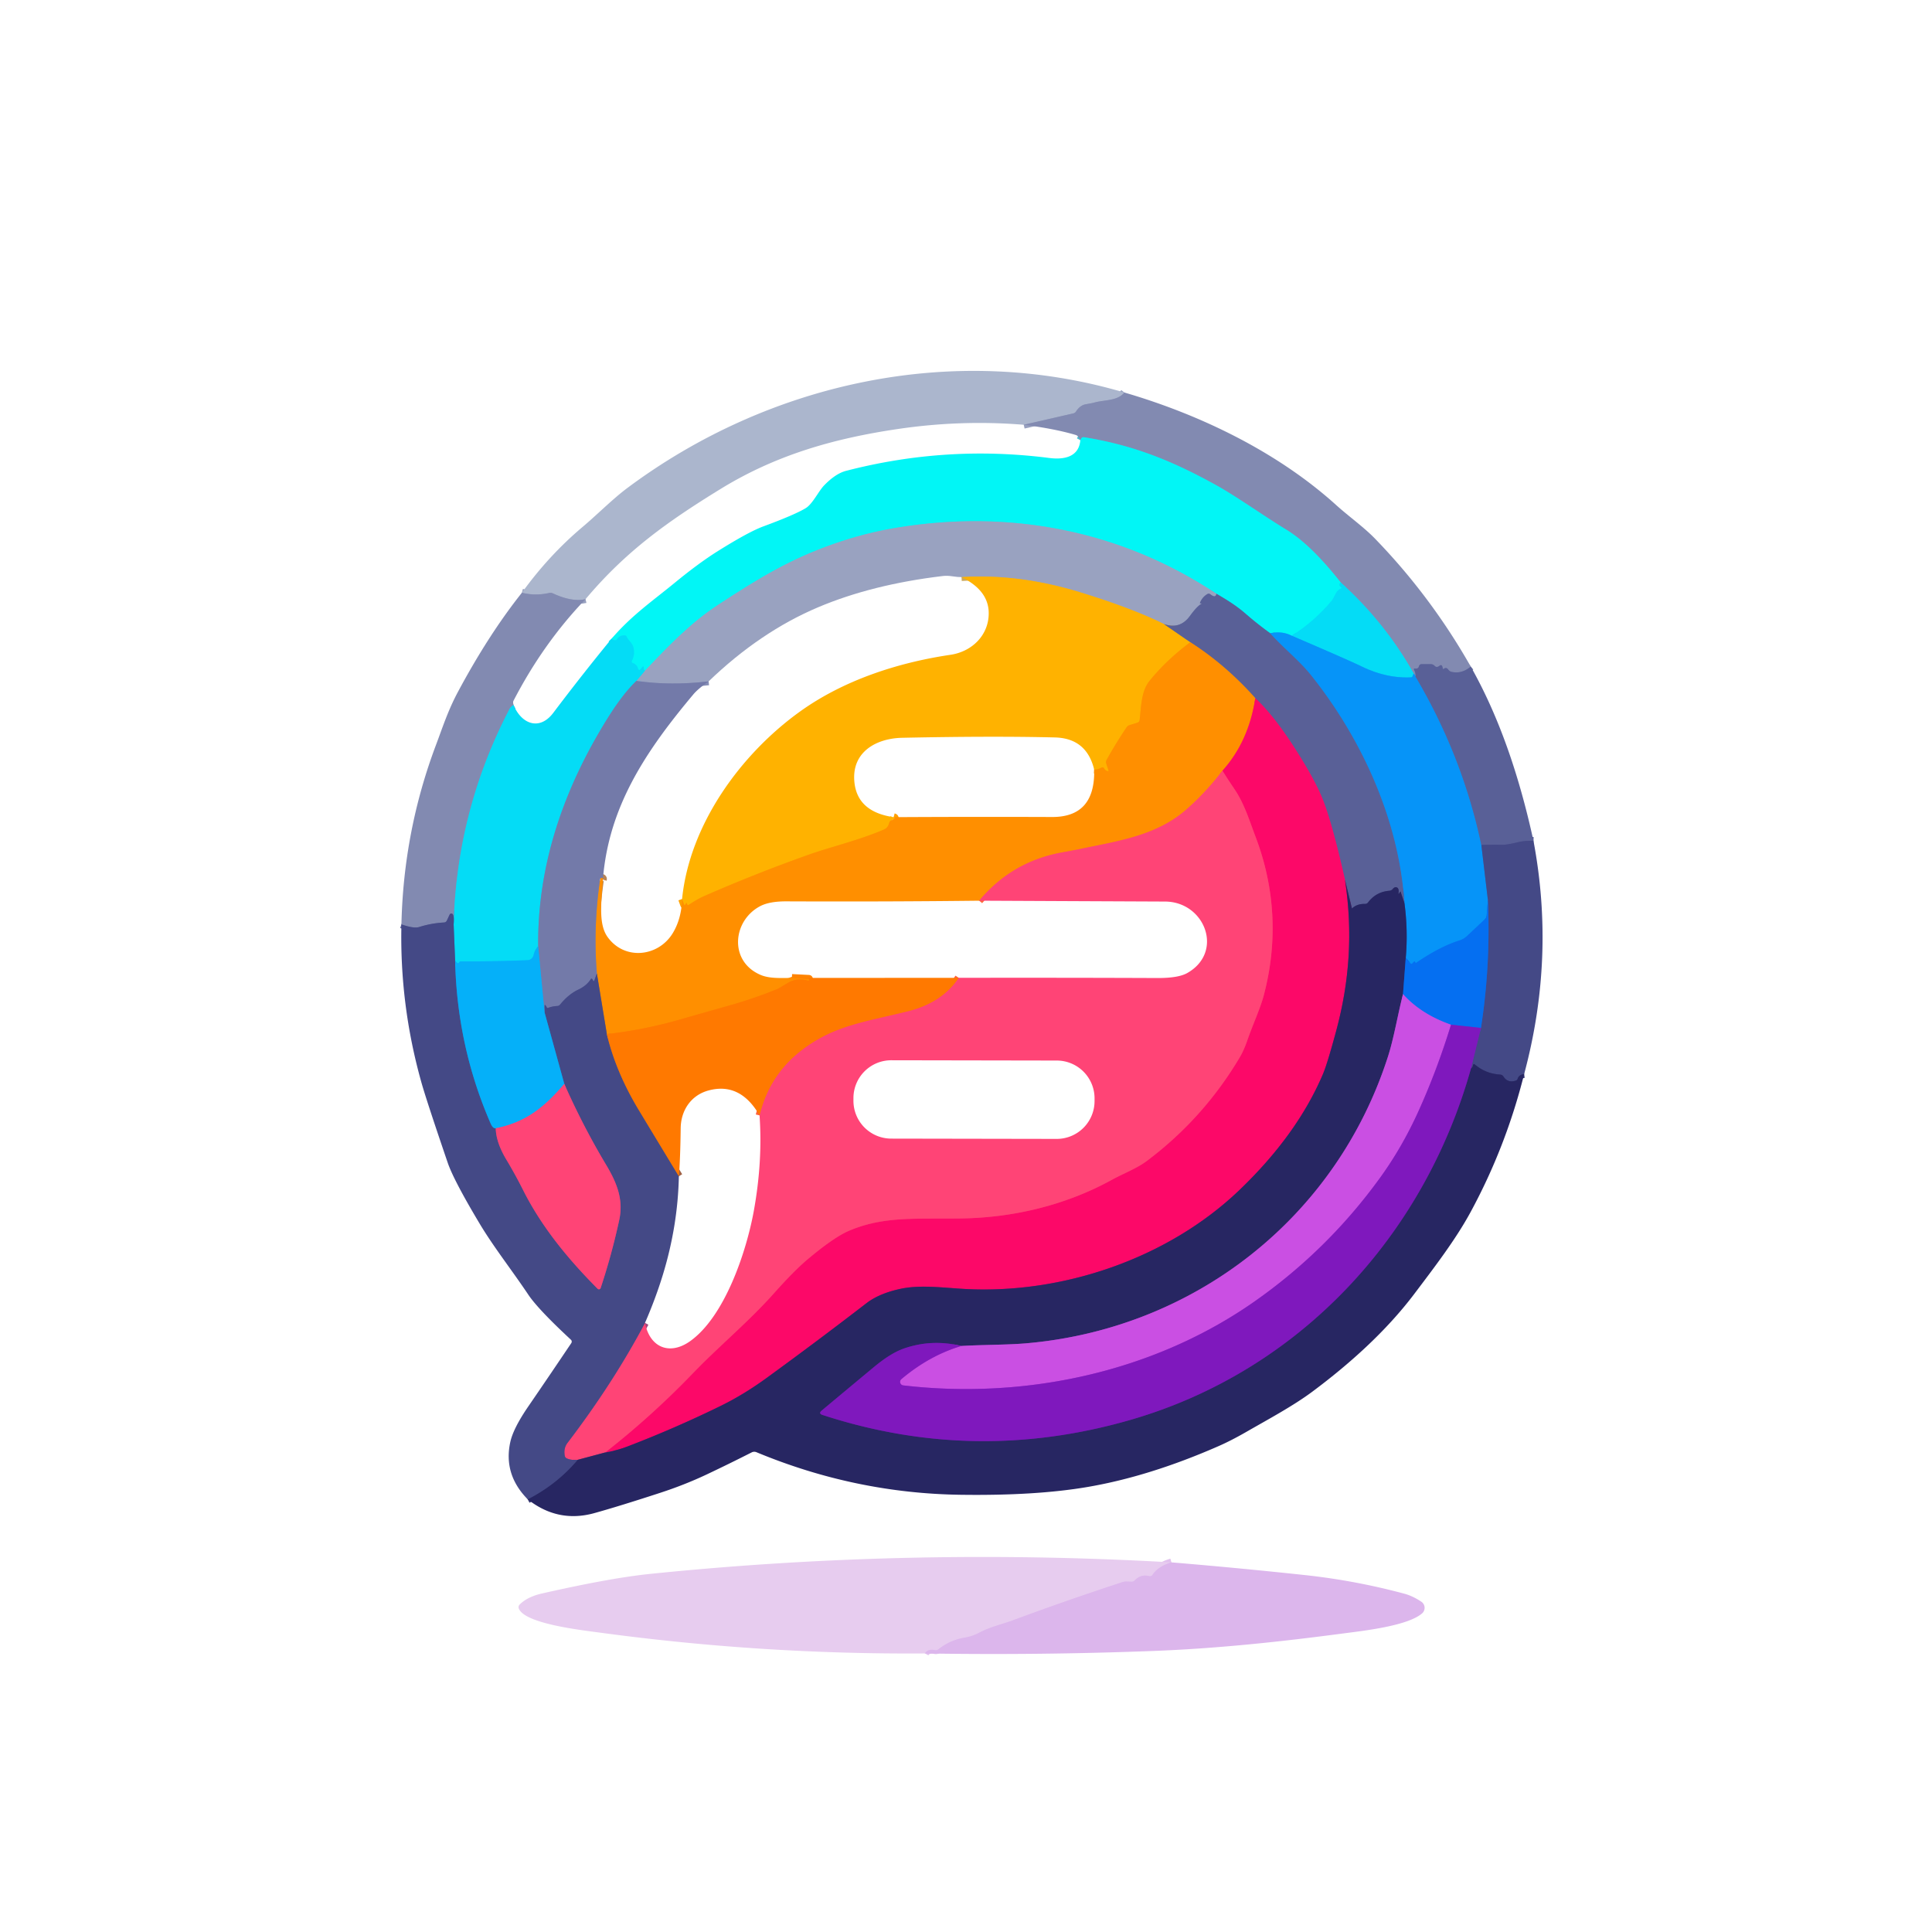 <?xml version="1.0" encoding="UTF-8" standalone="no"?>
<svg xmlns="http://www.w3.org/2000/svg" version="1.2" baseProfile="tiny" viewBox="0.00 0.00 500.00 500.00">
<g stroke-width="2.00" fill="none" stroke-linecap="butt">
<path stroke="#97a0bf" vector-effect="non-scaling-stroke" d="
  M 290.98 101.58
  C 289.18 103.87 285.60 103.43 282.97 104.25
  Q 282.89 104.28 280.97 104.63
  Q 279.48 104.91 278.48 106.49
  A 1.14 1.11 9.5 0 1 277.76 106.99
  L 264.94 109.93"
/>
<path stroke="#97a0bf" vector-effect="non-scaling-stroke" d="
  M 151.54 155.06
  Q 148.04 155.86 143.10 153.57
  Q 142.63 153.35 142.11 153.46
  Q 138.48 154.27 135.07 153.39"
/>
<path stroke="#43b3d4" vector-effect="non-scaling-stroke" d="
  M 132.91 182.46
  Q 132.19 182.85 131.83 183.56
  Q 118.24 209.66 117.40 239.23"
/>
<path stroke="#636a9c" vector-effect="non-scaling-stroke" d="
  M 117.40 239.23
  Q 117.59 237.52 117.24 236.72
  A 0.48 0.48 0.0 0 0 116.36 236.71
  L 115.65 238.23
  Q 115.43 238.71 114.90 238.74
  Q 111.62 238.92 108.49 239.91
  Q 107.08 240.35 103.89 239.23"
/>
<path stroke="#6e75a4" vector-effect="non-scaling-stroke" d="
  M 380.63 172.51
  Q 378.33 174.47 375.66 173.88
  Q 375.14 173.76 374.83 173.32
  Q 374.31 172.58 373.64 173.10
  Q 373.45 173.24 373.40 173.01
  L 373.25 172.44
  A 0.39 0.39 0.0 0 0 372.62 172.24
  Q 371.84 172.91 371.30 172.34
  Q 370.87 171.88 370.25 171.88
  L 367.96 171.88
  Q 367.37 171.88 367.22 172.46
  Q 367.04 173.14 366.25 173.02
  Q 365.72 172.93 365.97 173.41
  Q 366.42 174.26 366.31 175.05"
/>
<path stroke="#448fd5" vector-effect="non-scaling-stroke" d="
  M 366.31 175.05
  Q 366.20 174.66 365.90 174.36"
/>
<path stroke="#43b3d4" vector-effect="non-scaling-stroke" d="
  M 365.90 174.36
  Q 358.48 161.13 346.97 150.74"
/>
<path stroke="#42c0d4" vector-effect="non-scaling-stroke" d="
  M 346.97 150.74
  Q 339.27 140.96 332.91 137.09
  C 326.73 133.32 320.17 128.57 314.57 125.47
  C 303.62 119.42 293.53 115.23 280.55 113.16
  Q 280.03 113.08 279.79 113.55
  L 279.59 113.92"
/>
<path stroke="#257dc0" vector-effect="non-scaling-stroke" d="
  M 117.79 248.63
  Q 118.29 270.81 126.98 290.76
  Q 127.57 292.10 128.30 292.00"
/>
<path stroke="#a2477e" vector-effect="non-scaling-stroke" d="
  M 128.30 292.00
  Q 128.37 295.66 131.07 300.15
  Q 133.36 303.97 135.36 307.95
  C 140.18 317.56 147.09 325.92 154.67 333.54
  A 0.47 0.47 0.0 0 0 155.44 333.36
  Q 158.31 324.73 160.25 315.76
  C 161.36 310.65 159.80 306.37 156.91 301.54
  Q 150.90 291.50 146.04 280.52"
/>
<path stroke="#257dc0" vector-effect="non-scaling-stroke" d="
  M 146.04 280.52
  L 140.92 261.97"
/>
<path stroke="#a26143" vector-effect="non-scaling-stroke" d="
  M 157.05 267.62
  Q 159.37 277.40 165.29 287.23
  Q 170.27 295.48 175.69 304.41"
/>
<path stroke="#3cabd0" vector-effect="non-scaling-stroke" d="
  M 164.70 176.21
  Q 161.14 179.63 157.22 185.93
  C 145.93 204.05 139.09 223.73 139.28 244.88"
/>
<path stroke="#05c6f8" vector-effect="non-scaling-stroke" d="
  M 139.28 244.88
  Q 138.32 246.04 138.11 247.12
  A 1.69 1.69 0.0 0 1 136.51 248.50
  Q 127.58 248.85 119.24 248.80
  Q 119.00 248.79 118.80 249.09
  Q 118.55 249.45 118.25 249.13
  L 117.79 248.63"
/>
<path stroke="#2493be" vector-effect="non-scaling-stroke" d="
  M 117.79 248.63
  L 117.40 239.23"
/>
<path stroke="#03e9f6" vector-effect="non-scaling-stroke" d="
  M 346.97 150.74
  Q 346.77 150.93 346.69 151.09
  Q 346.52 151.44 346.80 151.71
  L 347.22 152.14
  Q 347.27 152.18 347.21 152.21
  Q 346.15 152.65 345.67 153.64
  Q 344.97 155.08 344.72 155.38
  Q 340.10 160.89 334.29 164.52"
/>
<path stroke="#04c5f7" vector-effect="non-scaling-stroke" d="
  M 334.29 164.52
  Q 331.76 163.24 328.74 163.89"
/>
<path stroke="#2dabc7" vector-effect="non-scaling-stroke" d="
  M 328.74 163.89
  Q 325.42 161.50 322.39 158.86
  C 319.88 156.68 317.53 155.26 314.80 153.66"
/>
<path stroke="#4dccdb" vector-effect="non-scaling-stroke" d="
  M 314.80 153.66
  C 289.96 137.18 261.22 131.77 232.08 136.57
  Q 223.85 137.92 215.68 140.79
  C 204.60 144.68 196.78 149.39 186.00 156.43
  C 178.62 161.25 172.95 167.26 166.97 173.52"
/>
<path stroke="#03e9f6" vector-effect="non-scaling-stroke" d="
  M 166.97 173.52
  Q 166.62 173.54 166.60 172.85
  Q 166.59 172.17 166.17 172.71
  L 165.73 173.25
  A 0.34 0.33 57.4 0 1 165.14 173.12
  Q 164.89 172.04 163.84 171.63
  Q 163.31 171.43 163.56 170.93
  Q 164.42 169.22 163.87 167.38
  C 163.57 166.40 162.68 165.81 162.19 164.80
  Q 162.02 164.44 161.62 164.44
  Q 160.34 164.42 159.75 165.36
  Q 159.45 165.83 158.92 165.68
  Q 158.44 165.54 158.25 165.33"
/>
<path stroke="#4f558f" vector-effect="non-scaling-stroke" d="
  M 396.86 217.61
  Q 394.58 217.53 392.78 217.98
  Q 390.11 218.64 388.84 218.63
  Q 386.09 218.60 383.37 218.65"
/>
<path stroke="#05b8f7" vector-effect="non-scaling-stroke" d="
  M 365.90 174.36
  Q 365.68 174.59 365.62 174.87
  Q 365.54 175.29 365.10 175.31
  Q 358.80 175.58 352.48 172.52
  Q 348.80 170.74 334.29 164.52"
/>
<path stroke="#307ac8" vector-effect="non-scaling-stroke" d="
  M 366.31 175.05
  Q 378.48 195.59 383.37 218.65"
/>
<path stroke="#256fbf" vector-effect="non-scaling-stroke" d="
  M 383.37 218.65
  L 385.07 232.93"
/>
<path stroke="#0682f5" vector-effect="non-scaling-stroke" d="
  M 385.07 232.93
  L 384.75 236.95
  Q 384.70 237.50 384.30 237.88
  L 379.70 242.21
  Q 378.83 243.04 377.68 243.40
  Q 372.61 244.99 366.43 249.23
  Q 366.38 249.27 366.35 249.21
  Q 366.28 249.07 366.22 248.94
  Q 366.11 248.73 365.94 248.89
  L 365.49 249.35
  A 0.31 0.31 0.0 0 1 365.04 249.33
  L 363.81 247.86"
/>
<path stroke="#175dad" vector-effect="non-scaling-stroke" d="
  M 363.81 247.86
  Q 364.42 240.86 363.47 233.72"
/>
<path stroke="#fe4c34" vector-effect="non-scaling-stroke" d="
  M 324.87 180.68
  Q 323.17 191.91 316.37 199.46"
/>
<path stroke="#ff6a3b" vector-effect="non-scaling-stroke" d="
  M 316.37 199.46
  Q 311.95 205.22 306.88 209.63
  C 298.96 216.51 288.69 217.74 278.80 219.88
  Q 278.71 219.89 274.68 220.64
  Q 261.81 223.04 253.41 233.10"
/>
<path stroke="#ff8400" vector-effect="non-scaling-stroke" d="
  M 204.94 253.09
  L 209.28 253.31
  Q 209.38 253.31 209.38 253.37
  L 209.38 253.65
  A 0.15 0.15 0.0 0 1 209.19 253.80
  Q 206.22 253.01 204.07 254.28
  Q 201.41 255.85 201.35 255.88
  Q 195.15 258.43 188.72 260.23
  Q 181.67 262.22 175.88 263.88
  Q 166.64 266.53 157.05 267.62"
/>
<path stroke="#a26c43" vector-effect="non-scaling-stroke" d="
  M 157.05 267.62
  L 154.47 251.93"
/>
<path stroke="#b98555" vector-effect="non-scaling-stroke" d="
  M 154.47 251.93
  Q 153.49 239.93 155.31 227.51
  A 0.39 0.38 -68.8 0 1 155.91 227.24
  Q 156.11 227.38 156.03 227.62"
/>
<path stroke="#93356c" vector-effect="non-scaling-stroke" d="
  M 156.64 375.89
  L 149.49 377.80"
/>
<path stroke="#a2477e" vector-effect="non-scaling-stroke" d="
  M 149.49 377.80
  Q 147.93 377.96 146.72 377.45
  A 0.92 0.92 0.0 0 1 146.16 376.76
  Q 145.81 374.80 146.87 373.41
  Q 158.68 357.92 166.92 342.37"
/>
<path stroke="#ff5f3b" vector-effect="non-scaling-stroke" d="
  M 196.57 288.66
  Q 199.08 278.27 207.37 271.86
  C 215.72 265.39 223.64 264.51 234.94 261.71
  Q 243.76 259.53 248.11 253.06"
/>
<path stroke="#827ab8" vector-effect="non-scaling-stroke" d="
  M 146.04 280.52
  C 141.04 286.35 136.31 290.40 128.30 292.00"
/>
<path stroke="#5c6298" vector-effect="non-scaling-stroke" d="
  M 154.47 251.93
  L 153.85 253.66
  Q 153.68 254.12 153.45 253.69
  L 153.32 253.45
  Q 153.11 253.07 152.88 253.43
  Q 151.80 255.10 149.67 256.11
  Q 147.14 257.30 144.97 259.96
  Q 144.66 260.34 144.17 260.36
  Q 143.04 260.40 141.91 260.82
  Q 141.62 260.92 141.49 260.65
  Q 141.42 260.50 141.33 260.36
  Q 140.92 259.72 140.92 260.49
  L 140.92 261.97"
/>
<path stroke="#3c95d1" vector-effect="non-scaling-stroke" d="
  M 140.92 261.97
  L 139.28 244.88"
/>
<path stroke="#164baa" vector-effect="non-scaling-stroke" d="
  M 363.81 247.86
  L 363.10 257.28"
/>
<path stroke="#793ba3" vector-effect="non-scaling-stroke" d="
  M 363.10 257.28
  C 361.73 262.59 360.76 268.59 359.23 273.36
  C 345.86 315.14 309.04 343.95 265.42 347.66
  C 260.61 348.07 254.32 348.01 248.78 348.34"
/>
<path stroke="#531f90" vector-effect="non-scaling-stroke" d="
  M 248.78 348.34
  Q 241.14 346.49 233.95 348.99
  Q 230.51 350.18 226.07 353.88
  Q 219.21 359.58 212.66 365.05
  Q 211.74 365.82 212.88 366.19
  Q 252.23 379.03 292.33 367.53
  C 336.14 354.97 368.55 319.98 380.71 276.42"
/>
<path stroke="#363874" vector-effect="non-scaling-stroke" d="
  M 136.57 388.02
  Q 144.20 384.09 149.49 377.80"
/>
<path stroke="#7981ac" vector-effect="non-scaling-stroke" d="
  M 314.80 153.66
  Q 314.64 154.90 313.25 153.81
  Q 312.87 153.51 312.45 153.75
  Q 311.13 154.54 310.55 156.03
  Q 310.49 156.19 310.83 156.16
  Q 311.16 156.13 310.87 156.30
  Q 309.73 156.96 307.96 159.40
  Q 305.37 162.97 301.22 161.50"
/>
<path stroke="#ccaa60" vector-effect="non-scaling-stroke" d="
  M 301.22 161.50
  Q 293.11 157.47 279.72 153.34
  Q 263.78 148.42 248.84 149.36"
/>
<path stroke="#868eb5" vector-effect="non-scaling-stroke" d="
  M 183.39 176.34
  Q 173.43 177.50 164.70 176.21"
/>
<path stroke="#4fbfdb" vector-effect="non-scaling-stroke" d="
  M 164.70 176.21
  L 166.97 173.52"
/>
<path stroke="#307ac8" vector-effect="non-scaling-stroke" d="
  M 328.74 163.89
  C 332.09 167.64 336.29 170.97 339.20 174.60
  C 352.42 191.07 362.13 212.36 363.47 233.72"
/>
<path stroke="#40437d" vector-effect="non-scaling-stroke" d="
  M 363.47 233.72
  L 362.48 230.80
  Q 362.44 230.66 362.36 230.79
  L 362.11 231.18
  Q 361.89 231.52 361.94 231.12
  Q 362.13 229.70 361.26 229.61
  Q 360.86 229.57 360.43 230.08
  A 1.26 1.23 -71.8 0 1 359.57 230.53
  Q 356.14 230.80 354.06 233.54
  Q 353.76 233.94 353.26 233.93
  Q 351.19 233.89 349.96 235.06
  Q 349.88 235.13 349.86 235.03
  L 348.08 227.70"
/>
<path stroke="#ab3480" vector-effect="non-scaling-stroke" d="
  M 348.08 227.70
  Q 344.88 213.49 342.48 207.26
  Q 340.46 201.99 334.99 193.49
  Q 329.62 185.13 324.87 180.68"
/>
<path stroke="#ac784c" vector-effect="non-scaling-stroke" d="
  M 324.87 180.68
  Q 317.15 172.02 308.05 166.21"
/>
<path stroke="#363874" vector-effect="non-scaling-stroke" d="
  M 394.45 277.96
  Q 393.11 278.13 392.78 279.16
  Q 392.65 279.56 392.25 279.68
  Q 390.17 280.32 389.10 278.61
  A 1.12 1.12 0.0 0 0 388.22 278.10
  Q 384.48 277.87 381.72 275.50
  Q 381.31 275.15 381.20 275.67
  Q 381.06 276.33 380.71 276.42"
/>
<path stroke="#6231a2" vector-effect="non-scaling-stroke" d="
  M 380.71 276.42
  L 383.27 266.03"
/>
<path stroke="#255cbc" vector-effect="non-scaling-stroke" d="
  M 383.27 266.03
  Q 385.80 249.72 385.07 232.93"
/>
<path stroke="#4244d7" vector-effect="non-scaling-stroke" d="
  M 383.27 266.03
  L 375.52 265.20"
/>
<path stroke="#685fea" vector-effect="non-scaling-stroke" d="
  M 375.52 265.20
  Q 367.72 262.46 363.10 257.28"
/>
<path stroke="#921765" vector-effect="non-scaling-stroke" d="
  M 348.08 227.70
  C 350.12 241.15 349.30 253.83 345.79 266.85
  Q 343.51 275.32 342.40 277.93
  Q 335.72 293.66 320.75 308.00
  C 302.20 325.77 274.71 335.08 249.24 333.56
  C 243.78 333.24 238.06 332.45 232.95 333.57
  Q 227.49 334.76 224.25 337.26
  Q 211.45 347.13 198.37 356.64
  Q 192.42 360.96 186.45 363.88
  Q 174.64 369.66 162.36 374.36
  Q 159.74 375.37 156.64 375.89"
/>
<path stroke="#fe266f" vector-effect="non-scaling-stroke" d="
  M 156.64 375.89
  Q 168.75 366.40 179.30 355.42
  C 186.18 348.27 193.57 342.25 200.32 334.68
  Q 205.47 328.89 208.96 325.95
  Q 215.82 320.17 219.77 318.50
  C 228.66 314.74 236.73 315.49 248.50 315.34
  C 262.15 315.17 275.76 311.93 287.70 305.36
  C 290.74 303.69 294.25 302.37 296.79 300.46
  Q 311.44 289.46 320.82 273.68
  Q 321.92 271.83 322.81 269.23
  C 324.15 265.35 326.13 261.08 327.03 257.72
  C 330.70 243.98 330.04 230.00 324.98 216.68
  C 323.36 212.42 322.06 208.01 319.45 204.18
  Q 317.84 201.82 316.37 199.46"
/>
<path stroke="#ac894c" vector-effect="non-scaling-stroke" d="
  M 301.22 161.50
  L 308.05 166.21"
/>
<path stroke="#ffa100" vector-effect="non-scaling-stroke" d="
  M 308.05 166.21
  Q 301.94 170.75 297.52 176.18
  C 295.30 178.92 295.35 182.93 294.94 186.31
  Q 294.87 186.88 294.33 187.04
  L 292.35 187.65
  Q 291.84 187.80 291.55 188.24
  Q 288.82 192.31 286.41 196.61
  Q 286.13 197.10 286.31 197.64
  L 286.87 199.35
  Q 286.97 199.63 286.68 199.57
  Q 286.08 199.45 285.80 198.94
  Q 285.51 198.38 284.96 198.70
  Q 284.06 199.21 283.17 199.15"
/>
<path stroke="#ffa100" vector-effect="non-scaling-stroke" d="
  M 231.27 211.48
  Q 232.08 211.70 230.66 212.32
  Q 230.23 212.51 230.12 212.97
  Q 229.82 214.22 228.77 214.68
  C 222.70 217.33 214.72 219.27 209.45 221.14
  Q 195.61 226.05 182.17 231.94
  Q 180.57 232.64 178.36 234.11
  Q 177.86 234.44 177.75 233.79
  A 0.11 0.11 0.0 0 0 177.54 233.76
  Q 177.48 233.88 177.42 234.00
  Q 177.17 234.49 176.99 233.98
  L 176.52 232.67"
/>
<path stroke="#a534d0" vector-effect="non-scaling-stroke" d="
  M 375.52 265.20
  Q 371.97 276.78 367.20 287.36
  Q 362.96 296.78 357.27 304.66
  Q 343.67 323.50 324.66 336.83
  C 298.54 355.14 265.32 362.23 233.76 358.54
  A 0.92 0.92 0.0 0 1 233.27 356.92
  Q 240.53 350.80 248.78 348.34"
/>
<path stroke="#e2c1ee" vector-effect="non-scaling-stroke" d="
  M 303.17 404.34
  Q 299.72 405.36 298.28 407.56
  A 0.83 0.82 -66.2 0 1 297.41 407.90
  Q 295.21 407.36 293.64 409.03
  Q 293.32 409.36 292.86 409.35
  L 291.54 409.30
  Q 290.99 409.29 290.47 409.46
  Q 275.99 414.19 261.72 419.49
  Q 261.40 419.61 257.42 420.88
  Q 255.22 421.59 253.23 422.64
  Q 251.61 423.49 249.50 423.85
  Q 245.81 424.49 242.85 426.85
  Q 242.47 427.15 242.01 427.06
  Q 240.09 426.67 239.40 427.91"
/>
</g>
<path fill="#abb6cd" d="
  M 290.98 101.58
  C 289.18 103.87 285.60 103.43 282.97 104.25
  Q 282.89 104.28 280.97 104.63
  Q 279.48 104.91 278.48 106.49
  A 1.14 1.11 9.5 0 1 277.76 106.99
  L 264.94 109.93
  Q 248.71 108.61 232.34 111.03
  C 215.62 113.50 200.72 117.80 186.49 126.54
  C 172.60 135.08 161.95 142.69 151.54 155.06
  Q 148.04 155.86 143.10 153.57
  Q 142.63 153.35 142.11 153.46
  Q 138.48 154.27 135.07 153.39
  Q 141.98 143.80 150.69 136.44
  C 154.69 133.07 158.53 129.14 162.44 126.23
  C 199.02 98.98 246.78 88.52 290.98 101.58
  Z"
/>
<path fill="#828ab1" d="
  M 290.98 101.58
  C 310.60 107.30 330.59 116.96 345.79 130.70
  C 349.08 133.67 352.93 136.39 355.81 139.36
  Q 370.28 154.27 380.63 172.51
  Q 378.33 174.47 375.66 173.88
  Q 375.14 173.76 374.83 173.32
  Q 374.31 172.58 373.64 173.10
  Q 373.45 173.24 373.40 173.01
  L 373.25 172.44
  A 0.39 0.39 0.0 0 0 372.62 172.24
  Q 371.84 172.91 371.30 172.34
  Q 370.87 171.88 370.25 171.88
  L 367.96 171.88
  Q 367.37 171.88 367.22 172.46
  Q 367.04 173.14 366.25 173.02
  Q 365.72 172.93 365.97 173.41
  Q 366.42 174.26 366.31 175.05
  Q 366.20 174.66 365.90 174.36
  Q 358.48 161.13 346.97 150.74
  Q 339.27 140.96 332.91 137.09
  C 326.73 133.32 320.17 128.57 314.57 125.47
  C 303.62 119.42 293.53 115.23 280.55 113.16
  Q 280.03 113.08 279.79 113.55
  L 279.59 113.92
  Q 279.07 112.77 278.43 112.58
  Q 273.08 110.98 264.94 109.93
  L 277.76 106.99
  A 1.14 1.11 9.5 0 0 278.48 106.49
  Q 279.48 104.91 280.97 104.63
  Q 282.89 104.28 282.97 104.25
  C 285.60 103.43 289.18 103.87 290.98 101.58
  Z"
/>
<path fill="#01f6f6" d="
  M 346.97 150.74
  Q 346.77 150.93 346.69 151.09
  Q 346.52 151.44 346.80 151.71
  L 347.22 152.14
  Q 347.27 152.18 347.21 152.21
  Q 346.15 152.65 345.67 153.64
  Q 344.97 155.08 344.72 155.38
  Q 340.10 160.89 334.29 164.52
  Q 331.76 163.24 328.74 163.89
  Q 325.42 161.50 322.39 158.86
  C 319.88 156.68 317.53 155.26 314.80 153.66
  C 289.96 137.18 261.22 131.77 232.08 136.57
  Q 223.85 137.92 215.68 140.79
  C 204.60 144.68 196.78 149.39 186.00 156.43
  C 178.62 161.25 172.95 167.26 166.97 173.52
  Q 166.62 173.54 166.60 172.85
  Q 166.59 172.17 166.17 172.71
  L 165.73 173.25
  A 0.34 0.33 57.4 0 1 165.14 173.12
  Q 164.89 172.04 163.84 171.63
  Q 163.31 171.43 163.56 170.93
  Q 164.42 169.22 163.87 167.38
  C 163.57 166.40 162.68 165.81 162.19 164.80
  Q 162.02 164.44 161.62 164.44
  Q 160.34 164.42 159.75 165.36
  Q 159.45 165.83 158.92 165.68
  Q 158.44 165.54 158.25 165.33
  C 163.42 159.27 168.97 155.47 174.75 150.72
  Q 180.83 145.74 185.61 142.73
  Q 193.66 137.68 197.50 136.25
  Q 205.71 133.22 208.53 131.50
  C 210.31 130.42 211.85 127.09 213.30 125.60
  Q 216.26 122.55 218.98 121.85
  Q 244.94 115.12 271.52 118.52
  C 275.38 119.02 279.21 118.29 279.59 113.92
  L 279.79 113.55
  Q 280.03 113.08 280.55 113.16
  C 293.53 115.23 303.62 119.42 314.57 125.47
  C 320.17 128.57 326.73 133.32 332.91 137.09
  Q 339.27 140.96 346.97 150.74
  Z"
/>
<path fill="#99a2c0" d="
  M 314.80 153.66
  Q 314.64 154.90 313.25 153.81
  Q 312.87 153.51 312.45 153.75
  Q 311.13 154.54 310.55 156.03
  Q 310.49 156.19 310.83 156.16
  Q 311.16 156.13 310.87 156.30
  Q 309.73 156.96 307.96 159.40
  Q 305.37 162.97 301.22 161.50
  Q 293.11 157.47 279.72 153.34
  Q 263.78 148.42 248.84 149.36
  Q 247.93 149.37 246.42 149.14
  Q 245.13 148.94 244.02 149.07
  Q 225.70 151.25 211.73 157.16
  Q 196.73 163.51 183.39 176.34
  Q 173.43 177.50 164.70 176.21
  L 166.97 173.52
  C 172.95 167.26 178.62 161.25 186.00 156.43
  C 196.78 149.39 204.60 144.68 215.68 140.79
  Q 223.85 137.92 232.08 136.57
  C 261.22 131.77 289.96 137.18 314.80 153.66
  Z"
/>
<path fill="#ffb200" d="
  M 301.22 161.50
  L 308.05 166.21
  Q 301.94 170.75 297.52 176.18
  C 295.30 178.92 295.35 182.93 294.94 186.31
  Q 294.87 186.88 294.33 187.04
  L 292.35 187.65
  Q 291.84 187.80 291.55 188.24
  Q 288.82 192.31 286.41 196.61
  Q 286.13 197.10 286.31 197.64
  L 286.87 199.35
  Q 286.97 199.63 286.68 199.57
  Q 286.08 199.45 285.80 198.94
  Q 285.51 198.38 284.96 198.70
  Q 284.06 199.21 283.17 199.15
  Q 281.20 191.05 273.00 190.85
  Q 256.93 190.45 233.49 190.94
  C 226.84 191.07 220.45 194.55 221.10 202.20
  Q 221.76 210.10 231.27 211.48
  Q 232.08 211.70 230.66 212.32
  Q 230.23 212.51 230.12 212.97
  Q 229.82 214.22 228.77 214.68
  C 222.70 217.33 214.72 219.27 209.45 221.14
  Q 195.61 226.05 182.17 231.94
  Q 180.57 232.64 178.36 234.11
  Q 177.86 234.44 177.75 233.79
  A 0.11 0.11 0.0 0 0 177.54 233.76
  Q 177.48 233.88 177.42 234.00
  Q 177.17 234.49 176.99 233.98
  L 176.52 232.67
  C 178.46 213.35 191.74 195.12 207.06 184.13
  C 218.26 176.09 232.24 171.49 245.99 169.46
  C 251.58 168.63 255.90 164.37 255.88 158.68
  Q 255.87 152.82 248.84 149.36
  Q 263.78 148.42 279.72 153.34
  Q 293.11 157.47 301.22 161.50
  Z"
/>
<path fill="#04dcf6" d="
  M 346.97 150.74
  Q 358.48 161.13 365.90 174.36
  Q 365.68 174.59 365.62 174.87
  Q 365.54 175.29 365.10 175.31
  Q 358.80 175.58 352.48 172.52
  Q 348.80 170.74 334.29 164.52
  Q 340.10 160.89 344.72 155.38
  Q 344.97 155.08 345.67 153.64
  Q 346.15 152.65 347.21 152.21
  Q 347.27 152.18 347.22 152.14
  L 346.80 151.71
  Q 346.52 151.44 346.69 151.09
  Q 346.77 150.93 346.97 150.74
  Z"
/>
<path fill="#828ab1" d="
  M 135.07 153.39
  Q 138.48 154.27 142.11 153.46
  Q 142.63 153.35 143.10 153.57
  Q 148.04 155.86 151.54 155.06
  Q 140.60 166.46 132.88 181.38
  Q 132.71 181.70 132.91 182.46
  Q 132.19 182.85 131.83 183.56
  Q 118.24 209.66 117.40 239.23
  Q 117.59 237.52 117.24 236.72
  A 0.48 0.48 0.0 0 0 116.36 236.71
  L 115.65 238.23
  Q 115.43 238.71 114.90 238.74
  Q 111.62 238.92 108.49 239.91
  Q 107.08 240.35 103.89 239.23
  Q 104.43 215.10 112.83 192.80
  C 114.56 188.21 115.95 183.83 118.55 178.99
  Q 126.47 164.21 135.07 153.39
  Z"
/>
<path fill="#596097" d="
  M 314.80 153.66
  C 317.53 155.26 319.88 156.68 322.39 158.86
  Q 325.42 161.50 328.74 163.89
  C 332.09 167.64 336.29 170.97 339.20 174.60
  C 352.42 191.07 362.13 212.36 363.47 233.72
  L 362.48 230.80
  Q 362.44 230.66 362.36 230.79
  L 362.11 231.18
  Q 361.89 231.52 361.94 231.12
  Q 362.13 229.70 361.26 229.61
  Q 360.86 229.57 360.43 230.08
  A 1.26 1.23 -71.8 0 1 359.57 230.53
  Q 356.14 230.80 354.06 233.54
  Q 353.76 233.94 353.26 233.93
  Q 351.19 233.89 349.96 235.06
  Q 349.88 235.13 349.86 235.03
  L 348.08 227.70
  Q 344.88 213.49 342.48 207.26
  Q 340.46 201.99 334.99 193.49
  Q 329.62 185.13 324.87 180.68
  Q 317.15 172.02 308.05 166.21
  L 301.22 161.50
  Q 305.37 162.97 307.96 159.40
  Q 309.73 156.96 310.87 156.30
  Q 311.16 156.13 310.83 156.16
  Q 310.49 156.19 310.55 156.03
  Q 311.13 154.54 312.45 153.75
  Q 312.87 153.51 313.25 153.81
  Q 314.64 154.90 314.80 153.66
  Z"
/>
<path fill="#0694f8" d="
  M 328.74 163.89
  Q 331.76 163.24 334.29 164.52
  Q 348.80 170.74 352.48 172.52
  Q 358.80 175.58 365.10 175.31
  Q 365.54 175.29 365.62 174.87
  Q 365.68 174.59 365.90 174.36
  Q 366.20 174.66 366.31 175.05
  Q 378.48 195.59 383.37 218.65
  L 385.07 232.93
  L 384.75 236.95
  Q 384.70 237.50 384.30 237.88
  L 379.70 242.21
  Q 378.83 243.04 377.68 243.40
  Q 372.61 244.99 366.43 249.23
  Q 366.38 249.27 366.35 249.21
  Q 366.28 249.07 366.22 248.94
  Q 366.11 248.73 365.94 248.89
  L 365.49 249.35
  A 0.31 0.31 0.0 0 1 365.04 249.33
  L 363.81 247.86
  Q 364.42 240.86 363.47 233.72
  C 362.13 212.36 352.42 191.07 339.20 174.60
  C 336.29 170.97 332.09 167.64 328.74 163.89
  Z"
/>
<path fill="#04dcf6" d="
  M 166.97 173.52
  L 164.70 176.21
  Q 161.14 179.63 157.22 185.93
  C 145.93 204.05 139.09 223.73 139.28 244.88
  Q 138.32 246.04 138.11 247.12
  A 1.69 1.69 0.0 0 1 136.51 248.50
  Q 127.58 248.85 119.24 248.80
  Q 119.00 248.79 118.80 249.09
  Q 118.55 249.45 118.25 249.13
  L 117.79 248.63
  L 117.40 239.23
  Q 118.24 209.66 131.83 183.56
  Q 132.19 182.85 132.91 182.46
  C 134.95 187.39 139.63 189.21 143.20 184.47
  Q 150.53 174.75 158.25 165.33
  Q 158.44 165.54 158.92 165.68
  Q 159.45 165.83 159.75 165.36
  Q 160.34 164.42 161.62 164.44
  Q 162.02 164.44 162.19 164.80
  C 162.68 165.81 163.57 166.40 163.87 167.38
  Q 164.42 169.22 163.56 170.93
  Q 163.31 171.43 163.84 171.63
  Q 164.89 172.04 165.14 173.12
  A 0.34 0.33 57.4 0 0 165.73 173.25
  L 166.17 172.71
  Q 166.59 172.17 166.60 172.85
  Q 166.62 173.54 166.97 173.52
  Z"
/>
<path fill="#ff8f00" d="
  M 308.05 166.21
  Q 317.15 172.02 324.87 180.68
  Q 323.17 191.91 316.37 199.46
  Q 311.95 205.22 306.88 209.63
  C 298.96 216.51 288.69 217.74 278.80 219.88
  Q 278.71 219.89 274.68 220.64
  Q 261.81 223.04 253.41 233.10
  Q 229.43 233.38 203.53 233.27
  Q 199.13 233.25 196.72 234.52
  C 189.59 238.28 188.61 248.74 196.78 252.28
  C 199.16 253.32 202.22 253.09 204.94 253.09
  L 209.28 253.31
  Q 209.38 253.31 209.38 253.37
  L 209.38 253.65
  A 0.15 0.15 0.0 0 1 209.19 253.80
  Q 206.22 253.01 204.07 254.28
  Q 201.41 255.85 201.35 255.88
  Q 195.15 258.43 188.72 260.23
  Q 181.67 262.22 175.88 263.88
  Q 166.64 266.53 157.05 267.62
  L 154.47 251.93
  Q 153.49 239.93 155.31 227.51
  A 0.39 0.38 -68.8 0 1 155.91 227.24
  Q 156.11 227.38 156.03 227.62
  C 155.64 233.45 154.84 239.06 157.19 242.42
  C 161.52 248.58 170.29 247.71 174.08 241.55
  Q 176.37 237.81 176.52 232.67
  L 176.99 233.98
  Q 177.17 234.49 177.42 234.00
  Q 177.48 233.88 177.54 233.76
  A 0.11 0.11 0.0 0 1 177.75 233.79
  Q 177.86 234.44 178.36 234.11
  Q 180.57 232.64 182.17 231.94
  Q 195.61 226.05 209.45 221.14
  C 214.72 219.27 222.70 217.33 228.77 214.68
  Q 229.82 214.22 230.12 212.97
  Q 230.23 212.51 230.66 212.32
  Q 232.08 211.70 231.27 211.48
  Q 251.69 211.36 272.25 211.44
  Q 283.48 211.49 283.17 199.15
  Q 284.06 199.21 284.96 198.70
  Q 285.51 198.38 285.80 198.94
  Q 286.08 199.45 286.68 199.57
  Q 286.97 199.63 286.87 199.35
  L 286.31 197.64
  Q 286.13 197.10 286.41 196.61
  Q 288.82 192.31 291.55 188.24
  Q 291.84 187.80 292.35 187.65
  L 294.33 187.04
  Q 294.87 186.88 294.94 186.31
  C 295.35 182.93 295.30 178.92 297.52 176.18
  Q 301.94 170.75 308.05 166.21
  Z"
/>
<path fill="#596097" d="
  M 380.63 172.51
  C 387.98 185.52 393.17 200.72 396.86 217.61
  Q 394.58 217.53 392.78 217.98
  Q 390.11 218.64 388.84 218.63
  Q 386.09 218.60 383.37 218.65
  Q 378.48 195.59 366.31 175.05
  Q 366.42 174.26 365.97 173.41
  Q 365.72 172.93 366.25 173.02
  Q 367.04 173.14 367.22 172.46
  Q 367.37 171.88 367.96 171.88
  L 370.25 171.88
  Q 370.87 171.88 371.30 172.34
  Q 371.84 172.91 372.62 172.24
  A 0.39 0.39 0.0 0 1 373.25 172.44
  L 373.40 173.01
  Q 373.45 173.24 373.64 173.10
  Q 374.31 172.58 374.83 173.32
  Q 375.14 173.76 375.66 173.88
  Q 378.33 174.47 380.63 172.51
  Z"
/>
<path fill="#737aa9" d="
  M 164.70 176.21
  Q 173.43 177.50 183.39 176.34
  Q 180.64 178.28 179.45 179.69
  C 167.00 194.53 157.51 208.85 156.03 227.62
  Q 156.11 227.38 155.91 227.24
  A 0.39 0.38 -68.8 0 0 155.31 227.51
  Q 153.49 239.93 154.47 251.93
  L 153.85 253.66
  Q 153.68 254.12 153.45 253.69
  L 153.32 253.45
  Q 153.11 253.07 152.88 253.43
  Q 151.80 255.10 149.67 256.11
  Q 147.14 257.30 144.97 259.96
  Q 144.66 260.34 144.17 260.36
  Q 143.04 260.40 141.91 260.82
  Q 141.62 260.92 141.49 260.65
  Q 141.42 260.50 141.33 260.36
  Q 140.92 259.72 140.92 260.49
  L 140.92 261.97
  L 139.28 244.88
  C 139.09 223.73 145.93 204.05 157.22 185.93
  Q 161.14 179.63 164.70 176.21
  Z"
/>
<path fill="#fc0868" d="
  M 324.87 180.68
  Q 329.62 185.13 334.99 193.49
  Q 340.46 201.99 342.48 207.26
  Q 344.88 213.49 348.08 227.70
  C 350.12 241.15 349.30 253.83 345.79 266.85
  Q 343.51 275.32 342.40 277.93
  Q 335.72 293.66 320.75 308.00
  C 302.20 325.77 274.71 335.08 249.24 333.56
  C 243.78 333.24 238.06 332.45 232.95 333.57
  Q 227.49 334.76 224.25 337.26
  Q 211.45 347.13 198.37 356.64
  Q 192.42 360.96 186.45 363.88
  Q 174.64 369.66 162.36 374.36
  Q 159.74 375.37 156.64 375.89
  Q 168.75 366.40 179.30 355.42
  C 186.18 348.27 193.57 342.25 200.32 334.68
  Q 205.47 328.89 208.96 325.95
  Q 215.82 320.17 219.77 318.50
  C 228.66 314.74 236.73 315.49 248.50 315.34
  C 262.15 315.17 275.76 311.93 287.70 305.36
  C 290.74 303.69 294.25 302.37 296.79 300.46
  Q 311.44 289.46 320.82 273.68
  Q 321.92 271.83 322.81 269.23
  C 324.15 265.35 326.13 261.08 327.03 257.72
  C 330.70 243.98 330.04 230.00 324.98 216.68
  C 323.36 212.42 322.06 208.01 319.45 204.18
  Q 317.84 201.82 316.37 199.46
  Q 323.17 191.91 324.87 180.68
  Z"
/>
<path fill="#ff4476" d="
  M 316.37 199.46
  Q 317.84 201.82 319.45 204.18
  C 322.06 208.01 323.36 212.42 324.98 216.68
  C 330.04 230.00 330.70 243.98 327.03 257.72
  C 326.13 261.08 324.15 265.35 322.81 269.23
  Q 321.92 271.83 320.82 273.68
  Q 311.44 289.46 296.79 300.46
  C 294.25 302.37 290.74 303.69 287.70 305.36
  C 275.76 311.93 262.15 315.17 248.50 315.34
  C 236.73 315.49 228.66 314.74 219.77 318.50
  Q 215.82 320.17 208.96 325.95
  Q 205.47 328.89 200.32 334.68
  C 193.57 342.25 186.18 348.27 179.30 355.42
  Q 168.75 366.40 156.64 375.89
  L 149.49 377.80
  Q 147.93 377.96 146.72 377.45
  A 0.92 0.92 0.0 0 1 146.16 376.76
  Q 145.81 374.80 146.87 373.41
  Q 158.68 357.92 166.92 342.37
  C 168.21 348.85 173.37 350.80 178.58 347.11
  C 187.59 340.72 193.18 323.90 195.09 313.36
  Q 197.40 300.62 196.57 288.66
  Q 199.08 278.27 207.37 271.86
  C 215.72 265.39 223.64 264.51 234.94 261.71
  Q 243.76 259.53 248.11 253.06
  Q 273.64 253.01 299.50 253.11
  Q 304.93 253.14 307.26 251.82
  C 316.83 246.41 311.86 233.36 301.50 233.32
  Q 278.56 233.22 253.41 233.10
  Q 261.81 223.04 274.68 220.64
  Q 278.71 219.89 278.80 219.88
  C 288.69 217.74 298.96 216.51 306.88 209.63
  Q 311.95 205.22 316.37 199.46
  Z
  M 283.271 284.274
  A 9.79 9.79 0.0 0 0 273.498 274.467
  L 230.678 274.393
  A 9.79 9.79 0.0 0 0 220.871 284.166
  L 220.869 284.865
  A 9.79 9.79 0.0 0 0 230.642 294.673
  L 273.462 294.747
  A 9.79 9.79 0.0 0 0 283.269 284.974
  L 283.271 284.274
  Z"
/>
<path fill="#444986" d="
  M 396.86 217.61
  Q 402.56 247.81 394.45 277.96
  Q 393.11 278.13 392.78 279.16
  Q 392.65 279.56 392.25 279.68
  Q 390.17 280.32 389.10 278.61
  A 1.12 1.12 0.0 0 0 388.22 278.10
  Q 384.48 277.87 381.72 275.50
  Q 381.31 275.15 381.20 275.67
  Q 381.06 276.33 380.71 276.42
  L 383.27 266.03
  Q 385.80 249.72 385.07 232.93
  L 383.37 218.65
  Q 386.09 218.60 388.84 218.63
  Q 390.11 218.64 392.78 217.98
  Q 394.58 217.53 396.86 217.61
  Z"
/>
<path fill="#272662" d="
  M 363.47 233.72
  Q 364.42 240.86 363.81 247.86
  L 363.10 257.28
  C 361.73 262.59 360.76 268.59 359.23 273.36
  C 345.86 315.14 309.04 343.95 265.42 347.66
  C 260.61 348.07 254.32 348.01 248.78 348.34
  Q 241.14 346.49 233.95 348.99
  Q 230.51 350.18 226.07 353.88
  Q 219.21 359.58 212.66 365.05
  Q 211.74 365.82 212.88 366.19
  Q 252.23 379.03 292.33 367.53
  C 336.14 354.97 368.55 319.98 380.71 276.42
  Q 381.06 276.33 381.20 275.67
  Q 381.31 275.15 381.72 275.50
  Q 384.48 277.87 388.22 278.10
  A 1.12 1.12 0.0 0 1 389.10 278.61
  Q 390.17 280.32 392.25 279.68
  Q 392.65 279.56 392.78 279.16
  Q 393.11 278.13 394.45 277.96
  Q 389.74 296.81 380.56 313.73
  C 376.69 320.86 371.16 328.05 365.95 334.95
  C 358.69 344.54 349.24 353.01 339.62 360.17
  C 334.62 363.89 328.25 367.29 322.43 370.64
  Q 318.54 372.87 315.26 374.30
  Q 297.40 382.12 281.39 384.84
  Q 268.06 387.11 248.74 386.85
  Q 221.40 386.49 195.77 375.83
  A 1.47 1.46 43.0 0 0 194.55 375.87
  Q 188.80 378.79 182.91 381.58
  Q 177.19 384.28 170.86 386.34
  Q 160.29 389.79 153.82 391.59
  Q 144.41 394.20 136.57 388.02
  Q 144.20 384.09 149.49 377.80
  L 156.64 375.89
  Q 159.74 375.37 162.36 374.36
  Q 174.64 369.66 186.45 363.88
  Q 192.42 360.96 198.37 356.64
  Q 211.45 347.13 224.25 337.26
  Q 227.49 334.76 232.95 333.57
  C 238.06 332.45 243.78 333.24 249.24 333.56
  C 274.71 335.08 302.20 325.77 320.75 308.00
  Q 335.72 293.66 342.40 277.93
  Q 343.51 275.32 345.79 266.85
  C 349.30 253.83 350.12 241.15 348.08 227.70
  L 349.86 235.03
  Q 349.88 235.13 349.96 235.06
  Q 351.19 233.89 353.26 233.93
  Q 353.76 233.94 354.06 233.54
  Q 356.14 230.80 359.57 230.53
  A 1.26 1.23 -71.8 0 0 360.43 230.08
  Q 360.86 229.57 361.26 229.61
  Q 362.13 229.70 361.94 231.12
  Q 361.89 231.52 362.11 231.18
  L 362.36 230.79
  Q 362.44 230.66 362.48 230.80
  L 363.47 233.72
  Z"
/>
<path fill="#056ff1" d="
  M 385.07 232.93
  Q 385.80 249.72 383.27 266.03
  L 375.52 265.20
  Q 367.72 262.46 363.10 257.28
  L 363.81 247.86
  L 365.04 249.33
  A 0.31 0.31 0.0 0 0 365.49 249.35
  L 365.94 248.89
  Q 366.11 248.73 366.22 248.94
  Q 366.28 249.07 366.35 249.21
  Q 366.38 249.27 366.43 249.23
  Q 372.61 244.99 377.68 243.40
  Q 378.83 243.04 379.70 242.21
  L 384.30 237.88
  Q 384.70 237.50 384.75 236.95
  L 385.07 232.93
  Z"
/>
<path fill="#444986" d="
  M 117.40 239.23
  L 117.79 248.63
  Q 118.29 270.81 126.98 290.76
  Q 127.57 292.10 128.30 292.00
  Q 128.37 295.66 131.07 300.15
  Q 133.36 303.97 135.36 307.95
  C 140.18 317.56 147.09 325.92 154.67 333.54
  A 0.47 0.47 0.0 0 0 155.44 333.36
  Q 158.31 324.73 160.25 315.76
  C 161.36 310.65 159.80 306.37 156.91 301.54
  Q 150.90 291.50 146.04 280.52
  L 140.92 261.97
  L 140.92 260.49
  Q 140.92 259.72 141.33 260.36
  Q 141.42 260.50 141.49 260.65
  Q 141.62 260.92 141.91 260.82
  Q 143.04 260.40 144.17 260.36
  Q 144.66 260.34 144.97 259.96
  Q 147.14 257.30 149.67 256.11
  Q 151.80 255.10 152.88 253.43
  Q 153.11 253.07 153.32 253.45
  L 153.45 253.69
  Q 153.68 254.12 153.85 253.66
  L 154.47 251.93
  L 157.05 267.62
  Q 159.37 277.40 165.29 287.23
  Q 170.27 295.48 175.69 304.41
  Q 175.43 317.25 171.52 330.00
  Q 169.66 336.07 166.92 342.37
  Q 158.68 357.92 146.87 373.41
  Q 145.81 374.80 146.16 376.76
  A 0.92 0.92 0.0 0 0 146.72 377.45
  Q 147.93 377.96 149.49 377.80
  Q 144.20 384.09 136.57 388.02
  Q 130.20 381.56 132.08 373.13
  Q 132.87 369.61 136.71 364.00
  Q 142.26 355.91 147.85 347.59
  A 0.68 0.67 -51.7 0 0 147.75 346.72
  Q 139.22 338.80 136.71 335.04
  C 132.58 328.86 127.73 322.70 124.15 316.71
  Q 117.42 305.46 115.86 300.89
  Q 110.32 284.65 109.02 280.00
  Q 103.40 259.92 103.89 239.23
  Q 107.08 240.35 108.49 239.91
  Q 111.62 238.92 114.90 238.74
  Q 115.43 238.71 115.65 238.23
  L 116.36 236.71
  A 0.48 0.48 0.0 0 1 117.24 236.72
  Q 117.59 237.52 117.40 239.23
  Z"
/>
<path fill="#05b0f9" d="
  M 139.28 244.88
  L 140.92 261.97
  L 146.04 280.52
  C 141.04 286.35 136.31 290.40 128.30 292.00
  Q 127.57 292.10 126.98 290.76
  Q 118.29 270.81 117.79 248.63
  L 118.25 249.13
  Q 118.55 249.45 118.80 249.09
  Q 119.00 248.79 119.24 248.80
  Q 127.58 248.85 136.51 248.50
  A 1.69 1.69 0.0 0 0 138.11 247.12
  Q 138.32 246.04 139.28 244.88
  Z"
/>
<path fill="#ff7900" d="
  M 204.94 253.09
  L 248.11 253.06
  Q 243.76 259.53 234.94 261.71
  C 223.64 264.51 215.72 265.39 207.37 271.86
  Q 199.08 278.27 196.57 288.66
  Q 191.58 280.02 183.41 282.20
  C 178.81 283.42 176.21 287.40 176.16 291.99
  Q 176.07 299.80 175.69 304.41
  Q 170.27 295.48 165.29 287.23
  Q 159.37 277.40 157.05 267.62
  Q 166.64 266.53 175.88 263.88
  Q 181.67 262.22 188.72 260.23
  Q 195.15 258.43 201.35 255.88
  Q 201.41 255.85 204.07 254.28
  Q 206.22 253.01 209.19 253.80
  A 0.15 0.15 0.0 0 0 209.38 253.65
  L 209.38 253.37
  Q 209.38 253.31 209.28 253.31
  L 204.94 253.09
  Z"
/>
<path fill="#ca4fe3" d="
  M 363.10 257.28
  Q 367.72 262.46 375.52 265.20
  Q 371.97 276.78 367.20 287.36
  Q 362.96 296.78 357.27 304.66
  Q 343.67 323.50 324.66 336.83
  C 298.54 355.14 265.32 362.23 233.76 358.54
  A 0.92 0.92 0.0 0 1 233.27 356.92
  Q 240.53 350.80 248.78 348.34
  C 254.32 348.01 260.61 348.07 265.42 347.66
  C 309.04 343.95 345.86 315.14 359.23 273.36
  C 360.76 268.59 361.73 262.59 363.10 257.28
  Z"
/>
<path fill="#7f18bd" d="
  M 375.52 265.20
  L 383.27 266.03
  L 380.71 276.42
  C 368.55 319.98 336.14 354.97 292.33 367.53
  Q 252.23 379.03 212.88 366.19
  Q 211.74 365.82 212.66 365.05
  Q 219.21 359.58 226.07 353.88
  Q 230.51 350.18 233.95 348.99
  Q 241.14 346.49 248.78 348.34
  Q 240.53 350.80 233.27 356.92
  A 0.92 0.92 0.0 0 0 233.76 358.54
  C 265.32 362.23 298.54 355.14 324.66 336.83
  Q 343.67 323.50 357.27 304.66
  Q 362.96 296.78 367.20 287.36
  Q 371.97 276.78 375.52 265.20
  Z"
/>
<path fill="#ff4476" d="
  M 146.04 280.52
  Q 150.90 291.50 156.91 301.54
  C 159.80 306.37 161.36 310.65 160.25 315.76
  Q 158.31 324.73 155.44 333.36
  A 0.47 0.47 0.0 0 1 154.67 333.54
  C 147.09 325.92 140.18 317.56 135.36 307.95
  Q 133.36 303.97 131.07 300.15
  Q 128.37 295.66 128.30 292.00
  C 136.31 290.40 141.04 286.35 146.04 280.52
  Z"
/>
<path fill="#e7ccef" d="
  M 303.17 404.34
  Q 299.72 405.36 298.28 407.56
  A 0.83 0.82 -66.2 0 1 297.41 407.90
  Q 295.21 407.36 293.64 409.03
  Q 293.32 409.36 292.86 409.35
  L 291.54 409.30
  Q 290.99 409.29 290.47 409.46
  Q 275.99 414.19 261.72 419.49
  Q 261.40 419.61 257.42 420.88
  Q 255.22 421.59 253.23 422.64
  Q 251.61 423.49 249.50 423.85
  Q 245.81 424.49 242.85 426.85
  Q 242.47 427.15 242.01 427.06
  Q 240.09 426.67 239.40 427.91
  Q 197.33 428.20 155.54 422.56
  C 150.51 421.88 135.81 420.25 134.26 416.28
  A 0.96 0.95 -33.5 0 1 134.47 415.27
  Q 136.48 413.25 140.27 412.39
  Q 157.89 408.39 168.27 407.32
  Q 235.33 400.47 303.17 404.34
  Z"
/>
<path fill="#dcb6ec" d="
  M 303.17 404.34
  Q 320.21 405.75 337.73 407.63
  Q 350.78 409.04 363.45 412.45
  Q 365.60 413.03 367.84 414.52
  A 1.91 1.91 0.0 0 1 368.03 417.55
  C 364.27 420.81 352.74 422.06 347.74 422.72
  C 331.34 424.89 315.04 426.64 298.38 427.27
  Q 268.96 428.39 239.40 427.91
  Q 240.09 426.67 242.01 427.06
  Q 242.47 427.15 242.85 426.85
  Q 245.81 424.49 249.50 423.85
  Q 251.61 423.49 253.23 422.64
  Q 255.22 421.59 257.42 420.88
  Q 261.40 419.61 261.72 419.49
  Q 275.99 414.19 290.47 409.46
  Q 290.99 409.29 291.54 409.30
  L 292.86 409.35
  Q 293.32 409.36 293.64 409.03
  Q 295.21 407.36 297.41 407.90
  A 0.83 0.82 -66.2 0 0 298.28 407.56
  Q 299.72 405.36 303.17 404.34
  Z"
/>
</svg>
